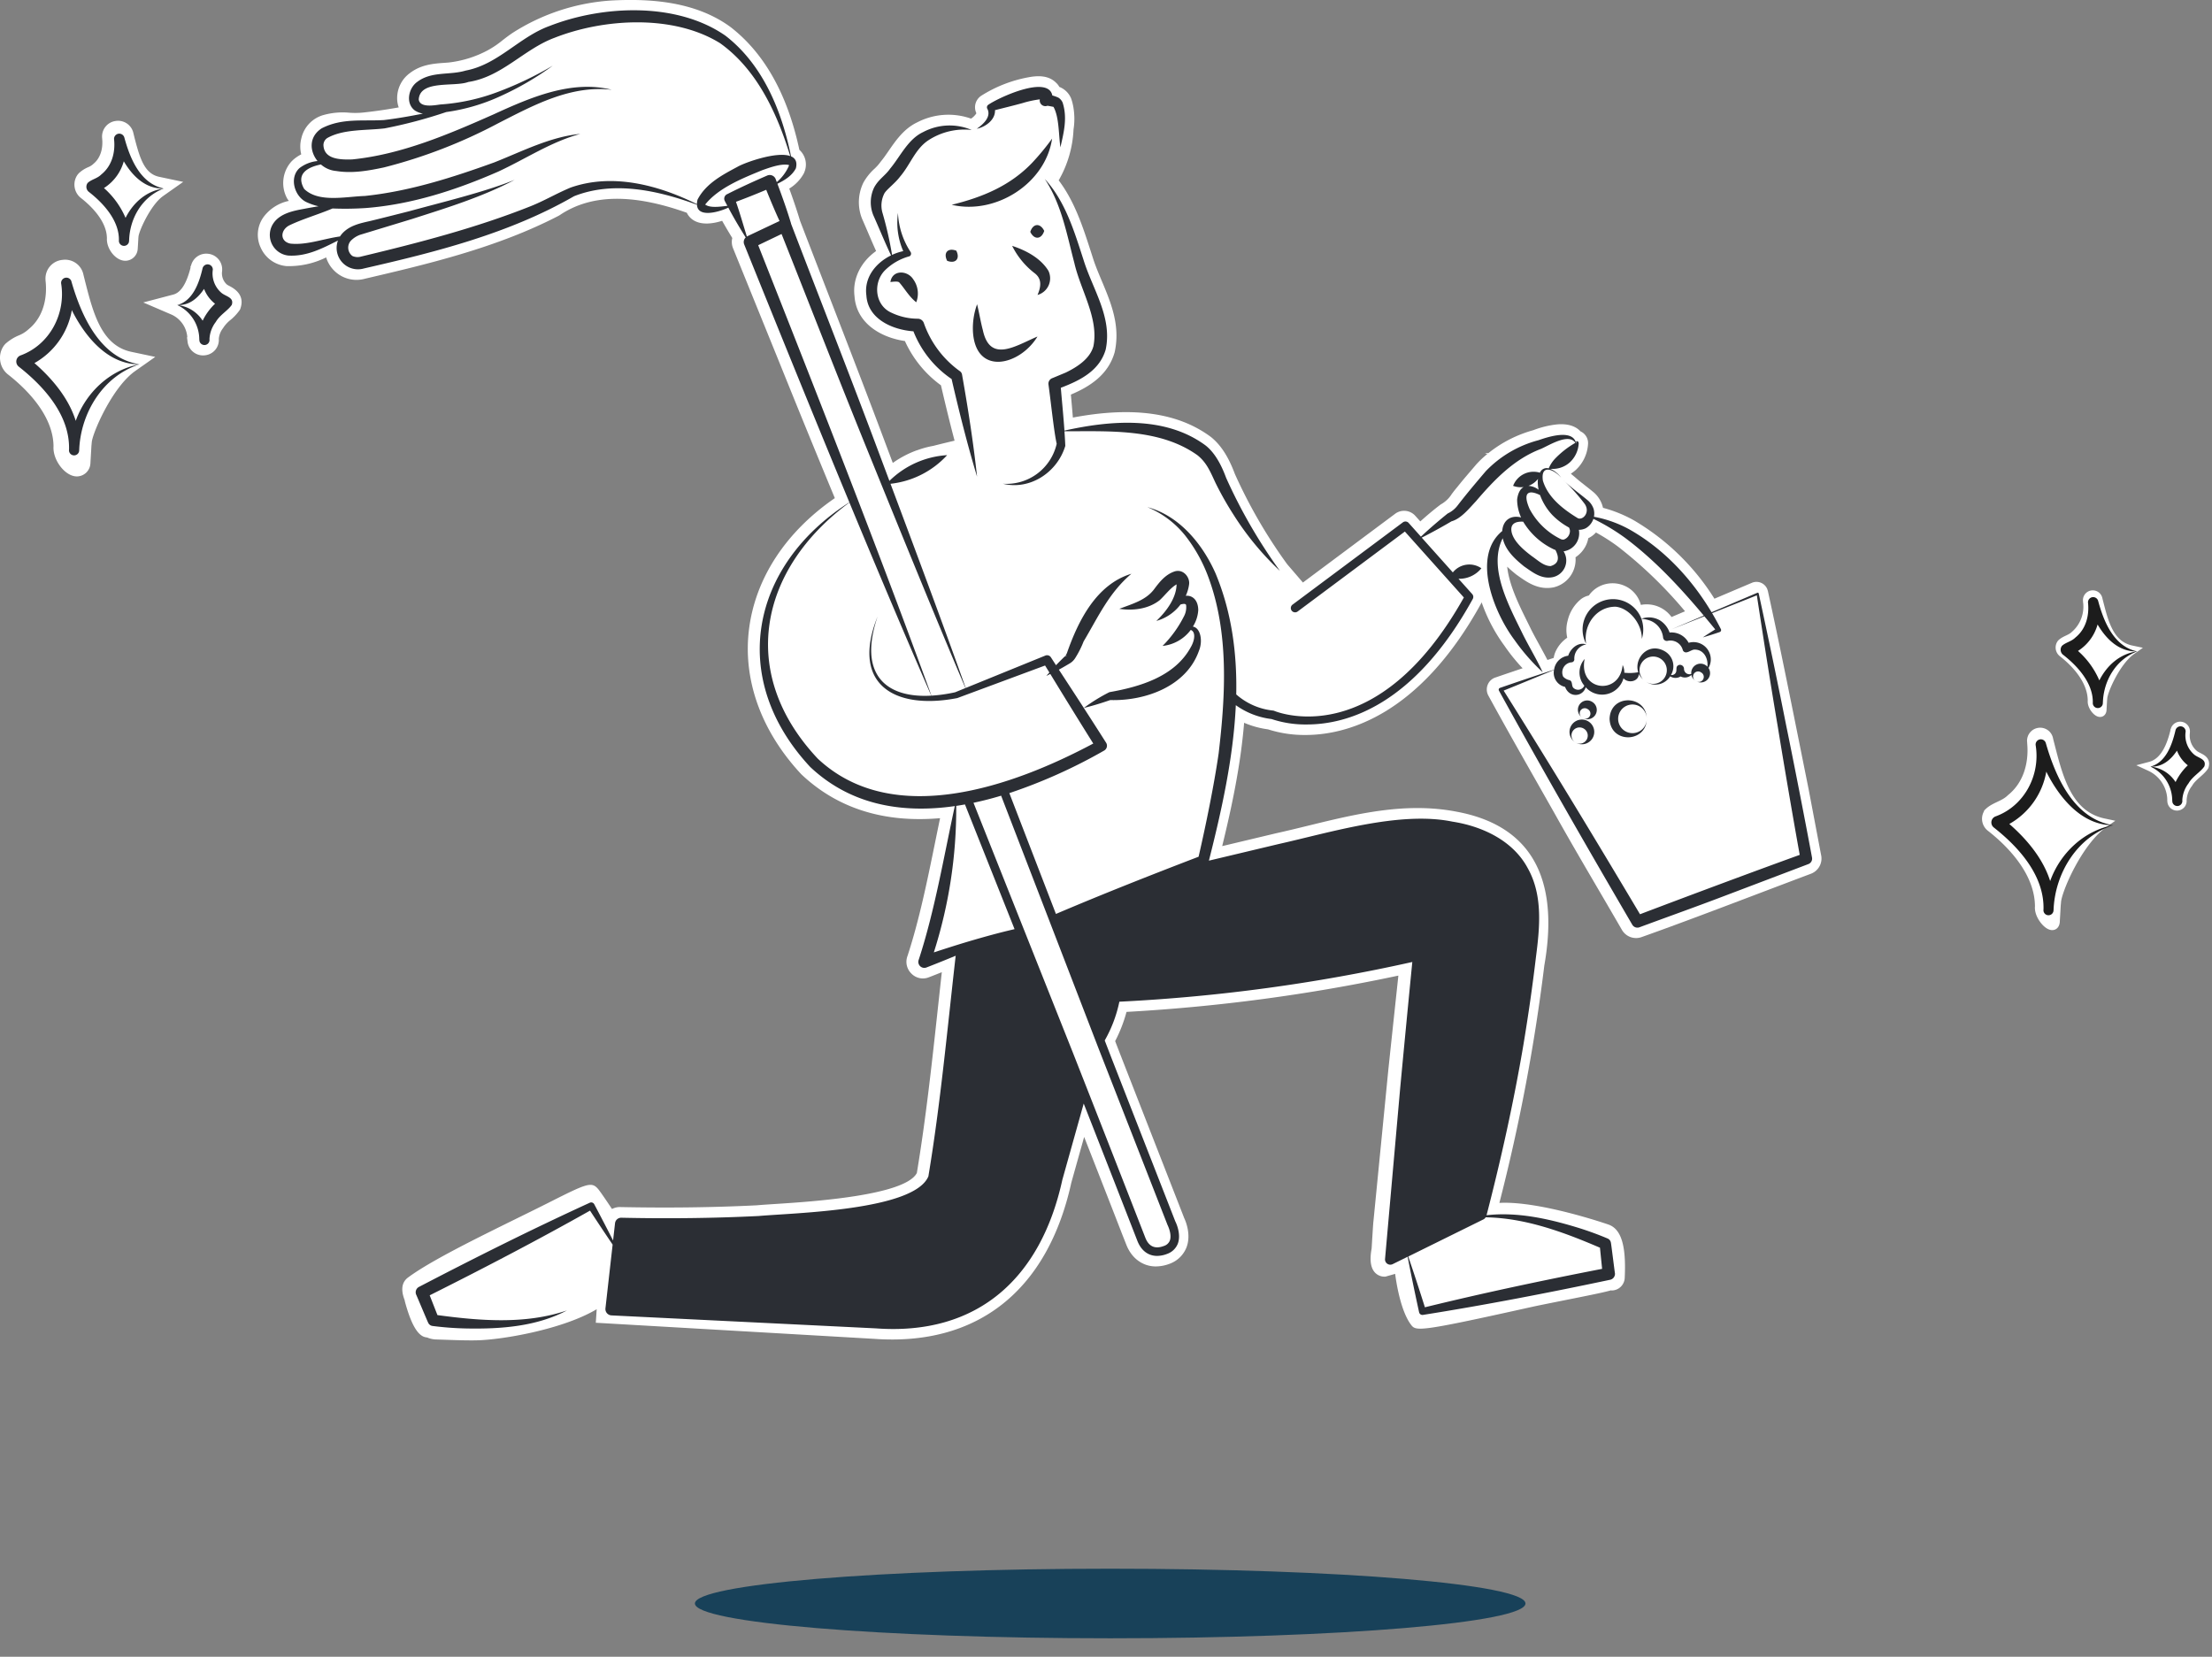 <svg xmlns="http://www.w3.org/2000/svg" xmlns:xlink="http://www.w3.org/1999/xlink" width="587.036" height="439.74" viewBox="0 0 587.036 439.74">
  <rect x="0" y="0" width="587.036" height="439.74" fill="#808080" stroke="none"/>
  <defs>
    <clipPath id="clip-path">
      <rect id="Rectangle_3" data-name="Rectangle 3" width="308.638" height="62.579" fill="none"/>
    </clipPath>
    <clipPath id="clip-path-2">
      <path id="Path_120" data-name="Path 120" d="M0,34.933H61.794V-56.791H0Z" transform="translate(0 56.791)" fill="none"/>
    </clipPath>
  </defs>
  <g id="Group_152" data-name="Group 152" transform="translate(-815.889 -244.189)">
    <g id="Group_151" data-name="Group 151" transform="translate(815.889 244.189)">
      <g id="Group_119" data-name="Group 119" transform="translate(0 0)">
        <g id="Group_28" data-name="Group 28" transform="translate(197.757 62.442)">
          <path id="Path_25" data-name="Path 25" d="M.035.09C.016.046.016,0-.009-.023L.035.065Z" transform="translate(0.009 0.023)" fill="#fff"/>
        </g>
        <g id="Group_30" data-name="Group 30">
          <path id="Path_27" data-name="Path 27" d="M384.7,180.739l-3.338-17.609L379.3,152.863c-2.843-14.173-5.783-28.832-8.748-42.334l-.162-.51a3.1,3.1,0,0,0-4.1-1.652l-9.919,4.21a62.737,62.737,0,0,0-21.309-20.76,35.417,35.417,0,0,0-8.263-3.362,7.65,7.65,0,0,0-2.446-4.087c-.823-.686-1.637-1.323-2.446-1.96-.48-.377-.956-.75-1.426-1.132a.067.067,0,0,1-.02-.015.214.214,0,0,1-.034-.029h0l-.593-.5c-.2-.181-.417-.368-.647-.559l-.569-.475a2.871,2.871,0,0,1-.343-.309,11.782,11.782,0,0,0,1.269-.956l.181-.172a10.2,10.2,0,0,0,3.092-6.631,3.411,3.411,0,0,0-1.995-3.47c-1.024-1.112-2.838-2.1-6.1-1.857a24.682,24.682,0,0,0-6.41,1.544,32.965,32.965,0,0,0-11.958,6.111l-.907-.069.652.274a26.656,26.656,0,0,0-2.9,2.73l-1.475,1.73c-1.2,1.4-2.431,2.838-3.612,4.337-.5.578-.965,1.186-1.421,1.784a8,8,0,0,1-2.529,2.558l-.47.284c-1.96,1.48-3.793,3.048-5.381,4.475l-1.353-1.509a3.978,3.978,0,0,0-5.3-.534l-24.5,18.266-4.185-4.872A134.2,134.2,0,0,1,229.1,79.467c-1.108-2.945-2.975-7.17-6.455-9.89-8.7-6.405-20.677-8.072-36.536-5.077q-.243-2.918-.51-5.842l-.025-.255c5.009-2.117,9.9-5.229,11.61-11.2l.044-.186c1.495-7.008-1.029-13.027-3.475-18.849-.916-2.181-1.784-4.239-2.436-6.361l-.466-1.446c-2.1-6.508-4.269-13.218-8.508-18.829a29.639,29.639,0,0,0,3.94-13.512,18.206,18.206,0,0,0,0-5.631l-.034-.221a14.663,14.663,0,0,0-.559-2.25,5.544,5.544,0,0,0-3.181-3.186,4.017,4.017,0,0,0-.877-1.117c-2.058-2.058-4.925-1.755-6.322-1.6a35.292,35.292,0,0,0-13.585,5.107,3.7,3.7,0,0,0-1.524,2.362,3.661,3.661,0,0,0,.3,2.24l-.088.147a4.757,4.757,0,0,1-1.24,1.22l-.142.044a17.977,17.977,0,0,0-14.218,1c-3.524,1.666-5.68,4.793-7.587,7.557-.725,1.049-1.407,2.044-2.117,2.887l-.157.211a11.91,11.91,0,0,1-1.5,1.666,14.674,14.674,0,0,0-2.926,3.661,11.863,11.863,0,0,0-.4,9.527l.074.176c.573,1.294,1.117,2.568,1.657,3.828.652,1.524,1.323,3.083,2.029,4.651-4.117,2.931-6.312,7.42-5.724,12.022.485,7.023,6.793,10.9,13.37,11.865A29.585,29.585,0,0,0,151.1,55.938c1.323,5.71,2.475,10.385,3.612,14.693-2.47.578-4.337,1.044-5.651,1.382a24.855,24.855,0,0,0-4.171,1.127c-.176.054-.27.083-.328.1a26.917,26.917,0,0,0-6.244,3.3q-.522-1.389-1.024-2.72c-5.3-14.213-10.86-28.577-16.232-42.471q-3.676-9.505-7.337-19.011l-.069-.225c-.789-2.607-1.7-5.317-2.818-8.39a10.809,10.809,0,0,0,3.926-4.136l.221-.6a5.235,5.235,0,0,0-1.46-5.548c-3.146-14.688-9.272-25.637-18.275-32.6-9.826-7.214-22.618-7.484-31.469-7.048a55.072,55.072,0,0,0-26.249,8.532c-1.039.686-1.96,1.4-2.847,2.083a24.638,24.638,0,0,1-3.842,2.6,28.868,28.868,0,0,1-10.434,3.259l-.936.069c-2.97.206-6.337.446-9.336,2.749A8.224,8.224,0,0,0,6.78-20.325a7.161,7.161,0,0,0,.421,2.5c-3.445.618-6.553,1.059-9.542,1.372a20.781,20.781,0,0,1-3.548.039,19.061,19.061,0,0,0-6.773.583,8.3,8.3,0,0,0-5.969,6.16,8.563,8.563,0,0,0-.039,4.308A9.917,9.917,0,0,0-21.234-3.51l-.235.27a8.55,8.55,0,0,0-.936,9.6l.127.2q.154.221.323.426a11.238,11.238,0,0,0-6.719,4.283,8.024,8.024,0,0,0-.73,8.185,8.254,8.254,0,0,0,6.827,4.842,22.2,22.2,0,0,0,10.512-2.308,8.388,8.388,0,0,0,2.073,3.455,8.388,8.388,0,0,0,8.243,2.2c16.384-3.828,34.958-8.175,51.381-16.7l.284-.167c8.248-5.572,19.295-5.783,33.738-.637a4.658,4.658,0,0,0,1.808,2c2.235,1.372,5.317.848,7.567.137.9,1.6,1.8,3.112,2.691,4.568a4.416,4.416,0,0,0,.206,2.725l12.247,30.194c5.038,12.5,10,24.642,14.762,36.115-12.992,8.959-21.049,21.211-22.765,34.733-1.706,13.433,3.2,27.107,13.811,38.506l.132.132c9.547,9,21.892,12.88,36.752,11.581-.451,2.161-.892,4.332-1.338,6.513-2.053,10.076-4.176,20.491-7.293,30.023a4.353,4.353,0,0,0,1,4.69,4.243,4.243,0,0,0,4.666,1c1.147-.441,2.289-.887,3.426-1.348-.353,3.171-.691,6.337-1.039,9.5-1.563,14.418-3.181,29.322-5.587,43.8-3.107,6-27.92,7.6-37.34,8.209-2.107.137-3.911.255-5.151.368-11.5.573-23.353.725-36.223.466a4.43,4.43,0,0,0-2.186.515c-1.451-2.181-3.137-4.671-3.73-5.357-1.706-1.97-3.048-1.4-13.076,3.671-2.5,1.264-5.347,2.661-8.346,4.136C27.8,282.359,15.489,288.412,9.647,292.764c-2.338,1.75-1.372,4.68-.882,5.979a6.463,6.463,0,0,0,.147.657c2.029,7.371,4.019,9.15,5.8,9.258a6.611,6.611,0,0,0,2.122.524l2.215.073c2.7.093,5.1.181,7.307.181.578,0,1.147,0,1.706-.02,6.695-.162,22.681-2.892,31.675-8.253l-.24,3.592,73.8,4.269c27.479,2,46.1-12.786,52.405-41.471l3.4-12.12c4.808,12.242,8.449,21.588,10.145,25.965l1.049,2.651c1.407,3.607,4.342,5.759,7.846,5.759a10.6,10.6,0,0,0,3.641-.706,7.592,7.592,0,0,0,4.489-4.372c1.142-3.014.088-6.327-.7-7.93l.015,0L198.6,233.306l-1.274-3.3a38.471,38.471,0,0,0,3.019-7.758,471.5,471.5,0,0,0,72.146-9.635c-.97,9.047-2.024,18.917-2.671,25.058l-3.97,40.379c-.088.794-.372,5.621-.456,7-.554,2.955-.279,5.082.828,6.322a3.436,3.436,0,0,0,2.867,1.137l2.548-.73c.172,1.392,1.279,9.513,4.131,13.4,1.343,1.833,1.583,2.166,30.832-4.337l2.225-.49v0c2.264-.47,6-1.215,9.194-1.853,5.661-1.137,8.993-1.8,10.954-2.362v.049a3.484,3.484,0,0,0,3.583-3.225c.431-8.66-.9-13.061-4.308-14.267-.221-.078-18.285-6.332-28.95-5.749a493.963,493.963,0,0,0,11.929-63.035c4.107-23.4-3.7-37.124-23.171-40.78-13.571-2.656-26.715.564-39.418,3.671-2.847.7-5.685,1.392-8.567,2.029l-14.335,3.416c2.47-10.111,4.886-21.334,5.817-32.738a23.742,23.742,0,0,0,6.327,1.74,31.682,31.682,0,0,0,9.973,1.5c10.209,0,29.827-4.519,46.554-34.826a4.054,4.054,0,0,0,.181-.392,43.742,43.742,0,0,0,6.067,11.556,49.45,49.45,0,0,0,4.808,5.955q-3.323,1.117-6.631,2.25l-.544.186a3.33,3.33,0,0,0-2.068,1.887,3.385,3.385,0,0,0,.137,2.9c4.2,7.7,8.591,15.443,12.84,22.922q2.352,4.146,4.7,8.287c3.784,6.783,7.758,13.58,11.605,20.157,2.107,3.6,4.21,7.2,6.273,10.772a4.334,4.334,0,0,0,5.332,1.965c9.336-3.308,21.539-7.944,32.312-12.037,4.445-1.686,8.714-3.308,12.517-4.734a4.326,4.326,0,0,0,2.769-4.862M160.551-16.331v0ZM348.564,115.915l-3.578,1.524a8.144,8.144,0,0,0-8.14-3.215A7.662,7.662,0,0,0,332.4,109.1a7.848,7.848,0,0,0-7.048.47,7.461,7.461,0,0,0-2.313,2.161,5.183,5.183,0,0,0-2.151,1.014,10.356,10.356,0,0,0-3.445,5.548,9.478,9.478,0,0,0-.137,4.636,8.949,8.949,0,0,0-3.186,3.882,6.613,6.613,0,0,0-.4,1.475l-1.666.554c-.7-1.358-1.421-2.671-2.122-3.955-.735-1.343-1.47-2.676-2.142-4l-.921-1.872c-2.308-4.641-5-10.062-5.5-14.938.784.755,1.607,1.441,2.406,2.088l.8.569c2.171,1.519,5.136,3.607,9.081,2.838a7.559,7.559,0,0,0,5.861-7.8c-.01-.064-.015-.123-.02-.186a8,8,0,0,0,2.156-2.1,7.488,7.488,0,0,0,1.24-2.965A6.547,6.547,0,0,0,324.932,95a51.772,51.772,0,0,1,5.749,3.676,114.947,114.947,0,0,1,17.883,17.236M-34.765,35.4c.789-2.45-.2-4.406-2.936-5.808a4.975,4.975,0,0,1-.652-.368l-.142-.118a4,4,0,0,1-1.186-3.45,2.878,2.878,0,0,0,.02-.372,4.149,4.149,0,0,0-3.769-4.264,4.148,4.148,0,0,0-4.465,3.053l-.167.363v.328c-1.088,4.244-2.583,6.562-4.563,7.087L-60.6,33.947l7.577,3.254a7.186,7.186,0,0,1,4.1,5.8c0,.034,0,.069.01.1l-.073.162.108.779c0,.044.01.093.015.137l.029.255A4.121,4.121,0,0,0-44.729,48a4.807,4.807,0,0,0,.588-.039A4.1,4.1,0,0,0-40.548,43.6a5.285,5.285,0,0,1,1.122-2.833l.176-.274a9.011,9.011,0,0,1,1.8-1.906A13.118,13.118,0,0,0-35.1,36.094l.211-.323ZM-55.324,5.694-50,1.945-56.368.6C-60.2-.212-61.455-4.069-62.94-9.862l-.27-1.1a4.153,4.153,0,0,0-4.656-3.269,4.153,4.153,0,0,0-3.661,4.362l.029.417c.255,2.808-.6,5.224-2.352,6.626l-.225.206a4.525,4.525,0,0,1-1.142.662A8.479,8.479,0,0,0-77.673-.379l-.279.309a4.513,4.513,0,0,0-.872,3.347,4.464,4.464,0,0,0,1.72,2.97c2.544,2,6.8,6.023,6.861,10.645-.157,2.691,2.117,5.719,4.538,5.969a2.836,2.836,0,0,0,.353.02,3.325,3.325,0,0,0,3.279-3.132L-62,18.617c.039-.627.078-1.358.093-1.632l.049-.573c.191-1.568,3.249-8.405,6.538-10.718M-82.1,22.651a4.964,4.964,0,0,0-4.44,5.264l0,.162.049.456c.48,5.249-1.176,9.807-4.543,12.517l-.23.206A8.46,8.46,0,0,1-93.65,42.7a12.485,12.485,0,0,0-3.563,2.254l-.274.314a5.547,5.547,0,0,0-1.073,4.176,5.574,5.574,0,0,0,2.132,3.671c4.47,3.5,11.943,10.615,12.012,19.02-.24,3.455,2.8,7.65,5.822,7.964a3.218,3.218,0,0,0,.372.02,3.627,3.627,0,0,0,3.6-3.509l.015-.186c0-.123.039-.75.083-1.49.064-1.078.142-2.387.162-2.828l.088-.975c.108-2.274,5.352-14.629,11.537-18.986l5.322-3.749-6.366-1.348c-7.89-1.671-10.1-10.267-12.223-18.579l-.466-1.872a4.954,4.954,0,0,0-5.626-3.94" transform="translate(98.619 46.333)" fill="#fff"/>
        </g>
        <g id="Group_31" data-name="Group 31" transform="translate(4.321 2.727)">
          <path id="Path_28" data-name="Path 28" d="M329.325,154.669a2.144,2.144,0,1,1,2.279-3.632,2.144,2.144,0,1,1-2.279,3.632,3.278,3.278,0,1,0,3.485-5.553,3.278,3.278,0,1,0-3.485,5.553m1.877-6.543a1.342,1.342,0,1,1,1.421-2.269,1.342,1.342,0,1,1-1.421,2.269,2.473,2.473,0,1,0,2.627-4.19,2.473,2.473,0,1,0-2.627,4.19m17.089.289a3.8,3.8,0,0,1-7.6,0,3.8,3.8,0,0,1,7.6,0c-.078-6.376-9.65-6.714-9.87,0,.225,6.7,9.792,6.376,9.87,0m-125-35.551a1.244,1.244,0,0,1,.211-.132c-.054,3.578-2.647,7.111-5.362,9.7a12.1,12.1,0,0,0,6.405-4.352c.7-.211,1.323-.279,1.485.108a5.073,5.073,0,0,1-.6,3.088,30.61,30.61,0,0,1-5.646,7.792,10.72,10.72,0,0,0,7.479-4.249c1.362.5,1.1,2.745-.02,4.636-4.225,7.714-13.379,10.444-21.564,11.885a46.175,46.175,0,0,0-6.793,4.19c2.392-.578,4.724-1.3,7.018-2.093,9.238.265,20.216-3.6,23.539-13.085,1.078-2.6.426-6.082-1.612-6.415a9.206,9.206,0,0,0,1.426-4.362c-.025-2.774-1.622-3.984-3.313-3.813a10.892,10.892,0,0,0,.887-3.068c.245-1.867-1.607-4.254-4.033-3.338-2.431.892-3.94,2.906-5.332,4.764-2.2,2.833-5.665,3.769-9.165,5.1,3.519.544,7.685.1,10.708-2.284,1.382-1.264,2.789-3.166,4.283-4.073M392.14,185.236c-1.612-8.753-5.053-26.357-6.856-35.071-2.313-11.7-4.769-23.387-7.293-35.056a.284.284,0,0,0-.372-.147s-6.1,2.593-12.14,5.161c-5.3-8.871-12.566-16.692-21.559-21.843a31.052,31.052,0,0,0-9.65-3.494,4.44,4.44,0,0,0-.1-2.117,5.16,5.16,0,0,0-1.416-2.137c-2.338-1.955-4.666-3.573-6.827-5.67a48.667,48.667,0,0,1,5.857,6.469c1.554,2.171-.338,4.411-1.755,3.852-3.877-2.348-7.984-5.5-9.317-10.017-.618-4.489,2.965-2.95,4.857-.755a7.292,7.292,0,0,0-2.906-2.362,6.8,6.8,0,0,0,5.264-1.759,7.443,7.443,0,0,0,2.294-4.9c.039-.573-.441-.921-.769-.387-1.117-3.656-8.091-1.157-9.924-.534a29.923,29.923,0,0,0-13.958,8.209c-2.5,2.941-5.136,6.048-7.459,9.076a7.085,7.085,0,0,1-2.661,2.161c-2.431,1.96-4.808,3.994-7.1,6.151l-3.259-3.646a1.137,1.137,0,0,0-1.529-.152l-29.307,21.858a1.135,1.135,0,0,0,1.358,1.818l28.479-21.236,15.654,17.5c-22.936,40.913-49.225,30.552-50.332,30.092a1,1,0,0,0-.358-.083,17.485,17.485,0,0,1-9.719-4.279c.221-10.954-1.2-21.794-5.464-32.067-3.426-7.788-9.635-15.389-18.119-17.643a25.207,25.207,0,0,1,10.042,7.547A40.564,40.564,0,0,1,231.9,110.7c5.533,14.83,4.592,31.38,2.774,46.862-1.2,8.322-3.387,19.05-5.327,27.455-12.693,4.872-25.343,9.861-37.859,15.188l-12.365-32.072A139.808,139.808,0,0,0,204.3,156.831a1.483,1.483,0,0,0,.49-2.088c-4.117-6.494-8.312-12.938-12.522-19.373.956-.529,1.9-1.078,2.833-1.632a4.282,4.282,0,0,0,1.544-1.519,25.3,25.3,0,0,0,2.191-4.352c3.857-6.479,6.719-12.9,12.684-17.957-9.331,2.818-14.12,12.5-17.1,21.02a5.3,5.3,0,0,1-.412.779c-.02.034-.015.039-.015.039l.059-.025a1.134,1.134,0,0,1,.4-.088l-.632.23c-.784.76-1.559,1.529-2.313,2.318-.451-.686-.887-1.382-1.338-2.068a1.21,1.21,0,0,0-1.485-.49s-14.84,6.038-21.147,8.606c-5.577-15.766-13.546-37.09-19.952-54.2a23.939,23.939,0,0,0,15.031-7.6,23.921,23.921,0,0,0-15.32,6.832c-.838-2.235-1.647-4.4-2.421-6.464-7.709-20.677-15.805-41.207-23.691-61.815,0-.025,0-.044,0-.069-1.068-3.558-2.318-7.047-3.612-10.517,1.906-.936,3.857-2.1,4.9-4.1.426-1.71-.152-2.691-1.289-3.181C118.743-12.9,113.744-25.2,103.785-32.9c-12.88-8.974-32.508-8.116-46.671-2.588-8.047,2.906-13.669,10.228-22.26,11.841-4.327,1.3-9.057.108-12.889,3.019-2.323,1.661-3.151,5.734-.578,7.6a6.091,6.091,0,0,0,2.107.809c-3.46.686-6.92,1.3-10.356,1.706-5.558.338-11.12-.588-16.511,2.2-3.475,2.25-3.215,6.092-1.1,8.68a9.314,9.314,0,0,0-4.8,1.882c-2.847,2.593-1.26,7.758,2.088,9.125a16.313,16.313,0,0,0,2.97,1c-1.294.216-2.588.431-3.867.686-2.656.49-6.3,1.147-8.116,3.852a5.5,5.5,0,0,0,3.98,8.542c4.862.289,9.008-1.9,13.164-3.984a5.665,5.665,0,0,0,6.886,7.41C26.988,24.506,46.44,19.591,63.6,9.705c10.459-4.141,22.25-1.563,32.63,2.264.142,3.391,5.406,2.122,8.312.765,1.524,2.872,3.137,5.553,4.612,7.92a1.68,1.68,0,0,0-.4,1.843c8.939,22.142,18.364,45.412,27.911,68.451-26.205,16.741-32.346,46.657-10.4,70.235C137.1,171.4,150.8,173.562,164.65,171.577c-2.926,13.458-5.317,27.759-9.567,40.761a1.59,1.59,0,0,0,2.029,2.083q3.9-1.514,7.768-3.122c-2.225,19.535-4.014,39.148-7.239,58.541-3.769,9.1-35.62,9.694-45.083,10.542-12.12.6-24.3.72-36.419.456a1.644,1.644,0,0,0-1.661,1.451s-.348,3.107-.519,4.592q-2.463-4.837-5.009-9.64a.912.912,0,0,0-1.23-.358c-15.291,7.008-30.332,14.526-45.245,22.3a1.61,1.61,0,0,0-.769,2.078c.049.049,3.122,7.4,3.181,7.435a1.447,1.447,0,0,0,1.137.867,84.42,84.42,0,0,0,9.111.671c8.988.167,18.516-.524,26.563-4.783-11.022,3.739-23,2.754-34.35,1.23-.4-1.019-1.426-3.641-2.058-5.249,14.345-7.19,28.567-14.6,42.55-22.48q2.963,4.536,6,9.018c-.716,6.366-1.906,16.913-1.906,16.913a1.69,1.69,0,0,0,1.593,1.877l70.191,3.445c26.994,1.98,43.765-13.33,49.465-39.418,0,0,4.818-17.2,5.675-20.255,6.3,16.06,11.169,28.558,13.213,33.8l1.044,2.681c1.024,2.583,2.9,3.955,5.229,3.955a7.41,7.41,0,0,0,2.617-.519,4.723,4.723,0,0,0,2.872-2.73c1.01-2.671-.647-5.886-.667-5.906L206.175,238.3l-1.74-4.514a35.247,35.247,0,0,0,3.886-10.287,460.34,460.34,0,0,0,77.743-10.542c-1.122,11.434-2.475,25.539-3.235,33.684l-4,45.137a1.385,1.385,0,0,0,.137.745,1.412,1.412,0,0,0,1.9.627l3.96-1.955c.946,4.93,1.975,9.841,3.043,14.747a.914.914,0,0,0,1.093.676c16.614-2.637,33.12-5.832,49.573-9.307a1.613,1.613,0,0,0,1.3-1.794c-.039-.059-1.014-7.969-1.063-8.018a1.463,1.463,0,0,0-.867-1.142,83.4,83.4,0,0,0-8.6-3.092c-7.538-2.264-15.658-4-23.539-3.088,3.882-15.016,7.224-30.111,9.807-45.382,1.269-7.65,2.382-15.33,3.293-23.044,1.01-7.817,1.906-16.384-2.117-23.6-3.911-7.425-12.149-11.228-20.045-12.448-13.938-2.867-32.532,2.911-46.1,5.945l-18.52,4.411c3.347-13.228,6.5-27.3,7.141-41.266a20.45,20.45,0,0,0,9.478,3.681,28.408,28.408,0,0,0,9.361,1.441c10.65,0,28.44-5.019,44.044-33.307a1.133,1.133,0,0,0-.142-1.3l-3.637-4.063a7.54,7.54,0,0,0,6.067-2.789,5.62,5.62,0,0,0-7.577,1.1l-8.258-9.233c2.745-1.358,6.381-3.416,7.9-4.327,2.529-.686,4.739-3.475,6.464-5.3,4.852-5.68,10.135-11.223,17.3-13.933,2.147-.936,7.381-4.278,9.111-1.6a24.094,24.094,0,0,0-5.494,4.313,8.687,8.687,0,0,0-1.578,2.465,1.94,1.94,0,0,0-2.333,1.147,5.808,5.808,0,0,0-7.116,3.489,5.762,5.762,0,0,0,2.789.319c-.838.47-1.485,1.495-1.72,3.279a11.565,11.565,0,0,0,1.054,4.793c-2.455-.662-4.778.475-5.009,3.607-8.209,6.739-2.2,21.657,3.274,28.94a53.643,53.643,0,0,0,7.469,8.532c-1.617-3.455-3.538-6.621-5.2-9.915-3.622-7.454-9.4-17.761-5.415-25.646.735,3.244,3.249,5.509,5.685,7.484,2.23,1.529,4.529,3.426,7.538,2.857a4.519,4.519,0,0,0,2.931-6.866,4.847,4.847,0,0,0,4.053-5.71,4.275,4.275,0,0,0,1.8-.4,4.486,4.486,0,0,0,2.058-2.514,55.711,55.711,0,0,1,8.449,5.077c7.861,5.876,14.541,13.1,20.848,20.6l-8.518,3.627,8.665-3.45q1.456,1.735,2.887,3.489c-1.1.686-2.2,1.382-3.284,2.122,1.524-.446,3.039-.912,4.528-1.441a.559.559,0,0,0,.26-.75c-.725-1.441-1.509-2.852-2.333-4.244l11.875-4.729c1.779,11.664,3.6,23.323,5.572,34.948,1.353,8.39,4.151,24.833,5.808,33.939-12.7,4.592-29.92,11.022-42.388,15.761-11.85-19.917-23.843-39.741-36.188-59.36q6.7-2.705,13.375-5.494a3.812,3.812,0,0,0,2.941,4.514,3.362,3.362,0,0,0,.97,1.456,2.775,2.775,0,0,0,4.489-1.372,5.825,5.825,0,0,0,9.032-.377,5.64,5.64,0,0,0,1-2.014c1.127,1.4,3.98.99,4.087-1.132a4.737,4.737,0,0,0,1.078,1.411,3.625,3.625,0,1,1,.75.642,4.624,4.624,0,0,0,6.479-1.426,2.551,2.551,0,0,0,2.759.034,2.5,2.5,0,0,0,2.862-.4,2.4,2.4,0,0,0,1.157,1.6,1.342,1.342,0,1,1,1.421-2.269,1.342,1.342,0,1,1-1.421,2.269,2.469,2.469,0,0,0,3.391-3.445,4.592,4.592,0,0,0-5.273-6.685,5.155,5.155,0,0,0-5.058-2.725,6.218,6.218,0,0,0-2.637-3.274,5.792,5.792,0,0,0-4.842-.387,8.067,8.067,0,1,0-14.678,6.626c-.794-5.053,2.808-9.885,7.856-9.817,3.47.343,6.979,4.362,6.94,8.542a8.519,8.519,0,0,0-.113-5.337,9.863,9.863,0,0,1,2.215.451,5.4,5.4,0,0,1,3.538,4.533,1,1,0,0,0,1.132.887,3.394,3.394,0,0,1,4.122,2.529c.784,1.255,2.053-.176,3.024-.221,2.47-.078,3.73,2.279,3.48,4.524a3.223,3.223,0,0,0-.47-.392,2.47,2.47,0,0,0-3.808,2.318,1.434,1.434,0,0,1-1.931-1.289,1.077,1.077,0,0,0-1.313-1.093c-1.25.446-.211,1.563-1.152,2.4a1.334,1.334,0,0,1-1,.274,4.575,4.575,0,0,0-1.622-6.288c-4.445-2.583-8.258,1.916-7.062,5.548a12.831,12.831,0,0,1-3.7.132,4.249,4.249,0,0,0-.436-2.049c-.711,8.175-11.816,7.043-10.086-1.6a5.4,5.4,0,0,0-.083,7.082,1.8,1.8,0,0,1-2.936.549c-.524-.588-.1-1.789-1.068-2.024a3.16,3.16,0,0,1-1.6-.912,2.682,2.682,0,0,1,2.284-3.813.79.79,0,0,0,.667-.745,3.8,3.8,0,0,1,3.176-4c-2.093-.716-4.156.995-4.8,3a4.3,4.3,0,0,0-3.744,3.7q-7.241,2.374-14.433,4.862a.515.515,0,0,0-.191.725c11.488,20.873,23.353,41.535,35.365,62.1a1.577,1.577,0,0,0,1.926.686c7.479-2.769,14.992-5.44,22.441-8.278l22.363-8.488a1.532,1.532,0,0,0,.975-1.72m-87.187,96.018a1.455,1.455,0,0,0,.573-.544c10.537.162,20.755,3.945,30.341,8.067.108,1.088.392,3.891.568,5.612-15.751,3.063-31.444,6.381-47.029,10.2-1.426-4.5-2.882-9-4.421-13.473ZM165.027,171.528c.774-.118,1.544-.245,2.318-.387l13.164,33.1c-4.161.956-8.258,2.1-12.326,3.3-3.053.912-6.077,1.882-9.1,2.872a125.676,125.676,0,0,0,5.945-38.889M120.973-.954c-3.592-1.3-12.056,1.715-14.012,2.862-3.877,2.083-8.361,4.386-10.586,8.7a4.734,4.734,0,0,0-.157,1.206C86,6.74,73.836,3.506,62.691,7.407c-3.808,1.588-6.964,3.5-10.7,4.984-14.443,5.744-29.729,9.7-44.848,13.316a3.333,3.333,0,0,1-2.367-.142,2.765,2.765,0,0,1-.441-4.014,6.584,6.584,0,0,1,2.465-1.6l13.8-4.2c9.243-2.965,18.643-5.842,27.249-10.4C40.015,8.573,28.253,11.377,20,13.651c-2.284.583-8.366,2.122-10.576,2.646-2.5.573-5.317,1.127-7.283,3.239a6.808,6.808,0,0,0-.657.848c-4.445.618-8.876,2.357-13.154,1.9-2.774-.549-2.759-3.5-.353-4.813,3.5-1.7,7.694-2.892,11.532-4.514a82.949,82.949,0,0,0,8.831-.118c12.218-.951,23.975-4.783,35.125-9.66,7.391-3.421,13.992-7.9,21.8-10.017C57.242-6.066,49.787-2.169,42.421.732,31.3,4.756,19.853,8.416,8.061,9.637,2.974,9.8-4.211,11.494-8.019,7.77c-2.264-3.926.784-5.763,4.445-6.494A7.041,7.041,0,0,0,.5,3.011c4.264.7,8.552-.083,12.639-.946A135.721,135.721,0,0,0,43.49-9.668c9.366-4.783,19.256-10.164,30.126-8.876-10.708-2.715-21.726,2.107-31.312,6.5C30.355-6.747,17.8-1.376,4.728-.062,1.371.041-2.647-.14-2.9-3.743A2.215,2.215,0,0,1-1.765-5.811C2.5-8.144,8.36-7.717,13.33-8.3a125.949,125.949,0,0,0,16.354-4.337,51.064,51.064,0,0,0,14.389-4.22,78.346,78.346,0,0,0,13.894-8.1,92.486,92.486,0,0,1-14.384,6.9,53.31,53.31,0,0,1-15.5,3.416c-1.676.235-5.371.912-5.7-1.323.319-5.3,9.488-3.259,13.159-4.656C44.4-21.94,50.287-29.32,58.4-32.339c13.179-5.19,31.6-6.244,43.961,1.426,9.782,6.989,15.144,18.609,18.609,29.959m-3.568,6.915c-.108-.289-.211-.583-.319-.872a1.689,1.689,0,0,0-2.215-.877c-3.563,1.549-7.1,3.156-10.566,4.916a1.319,1.319,0,0,0-.711,1.808c.225.451.461.877.7,1.318-2.068.25-4.592.608-5.891-.338,3.543-4.435,9.846-6.945,15.124-9.111,2.1-.745,5.014-1.8,7.018-1.407.02-.064.113-.074.069.26a11.947,11.947,0,0,1-3.205,4.3m.73,10.326c-2.181,1.029-8.532,4.038-8.547,4.043-.049.024-.078.069-.123.093-1.039-3.382-1.911-6.41-2.892-9.233,2.7-1,5.376-2.073,8.028-3.19,1.117,2.784,2.279,5.553,3.534,8.287m49.347,123.963c-1.671.681-2.735,1.117-2.735,1.117a40.05,40.05,0,0,1-6.3.9c-14.173-38.938-30.7-80.914-45.975-119.558l6.2-2.975c7.949,19.991,15.722,40.055,23.848,59.977,7.185,17.717,17.467,43,24.955,60.541m-39.134,18.8C106.971,136.418,112.641,108.694,136.68,91c7.224,17.428,14.512,34.718,21.726,51.263-12.115.7-19.447-5.7-14.252-21-7.2,17.937,4.406,24.892,21.152,21.647.029-.01,18.819-6.979,23.3-8.645.377.622.765,1.235,1.142,1.857-.265.3-.544.588-.8.9.358-.157.691-.348,1.039-.519q5.646,9.27,11.409,18.471c-21.329,11.38-53.116,22.676-73.053,4.068M202.72,235.7,221.1,282.749c.01.025,1.25,2.465.608,4.166a2.466,2.466,0,0,1-1.554,1.411c-2.352.9-4.009.172-4.93-2.151l-1.039-2.666c-2.548-6.538-9.483-24.338-18.119-46.284L169.609,170.7q3.69-.779,7.332-1.882ZM329.457,75.039c.118.02.275.064.245.142-.108.039-.157-.049-.23-.064,0-.025-.01-.054-.015-.078m-5.714,28.45c.1.054.2.059.294.1.936,1.769,1.157,3.568-1.26,4.283-1.833,0-3.3-1.47-4.994-2.637-2.318-1.74-4.626-3.8-5.293-6.087-.671-2.558,1.024-3.166,3-3.058a18.79,18.79,0,0,0,8.248,7.4m-4.377-18.231a10.233,10.233,0,0,0,.225,2.357,4.962,4.962,0,0,0-2.7-1.039,5.777,5.777,0,0,0,2.548-1.848c-.029.176-.059.338-.078.529m8.542,13.267a2.413,2.413,0,0,1-1.647,2.313,1.515,1.515,0,0,1-.956-.211,18.608,18.608,0,0,1-8.121-7.949c-2.014-4.646-.015-5.038,2.793-3.641a15.4,15.4,0,0,0,3.22,5.244,18.38,18.38,0,0,0,4.46,3.362,2.017,2.017,0,0,1,.25.882m-76.954,10.64a139.891,139.891,0,0,1-14.291-24.715c-1.1-2.985-2.794-6.528-5.479-8.616-10.728-7.91-25.274-6.621-37.428-3.921-.265-3.788-.642-7.582-.965-11.365,5.019-1.906,10.267-4.479,11.909-10.135,1.823-8.581-3.455-15.987-5.861-23.76-2.436-7.484-4.813-15.585-10.3-21.525,4.484,6.807,5.812,14.58,7.851,22.309,1.637,7.185,6.513,14.654,5.063,22.044-.877,3.323-4.274,5.538-7.351,7.028l-3.529,1.47a1.569,1.569,0,0,0-1.059,1.676c.667,4.764,1.451,12.556,2.186,15.747a13.667,13.667,0,0,1-14.276,10.62c7.214,1.764,14.453-3.039,16.56-10.047-.054-1.294-.132-2.588-.221-3.882,11.924.015,25.245-.779,35.252,6.327,2.475,1.941,3.46,4.426,4.818,7.337a84.844,84.844,0,0,0,4.8,8.488,76.307,76.307,0,0,0,12.321,14.918M192.673-3.267c.892-3.935,1.911-7.8.588-11.885a2.913,2.913,0,0,0-1.108-1.3,8.947,8.947,0,0,0-1.622-.578v-.015c-1.137-5.5-14.2.539-16.991,2.475a.814.814,0,0,0-.211,1.152c1,2.112-1.176,4.058-2.857,5.224,2.313-.475,4.965-2.377,4.842-4.945,2.279-.573,5.18-1.289,7.278-1.867a27.145,27.145,0,0,1,4.622-1,1.5,1.5,0,0,0,2.019,1.7c.519.074,1.127.2,1.607.294,1.519,2.749,1.348,7.322,1.833,10.748m-5.219-13.389.015,0c0,.015-.015.029-.02.044a0,0,0,0,0,0,0c.02-.284.01-.044.01-.044m-33.042,54.5a6.413,6.413,0,0,0-.818-6.116c-1.509-2.382-5.548-2.573-6.038.75,1.171-.147,2.054-.2,2.352.113,1.436,1.622,2.583,3.754,4.5,5.254m32.174,9.1c-5.675,2.382-12.605,7.195-14.5-1.72-.573-2.142-.941-4.455-1.524-6.847a18.7,18.7,0,0,0-1.1,7.263c.706,11.855,12.434,9.037,17.129,1.3m1.789-28.033c-1.044-2.156-2.97-2.034-3.7.26,1.039,2.171,2.965,2.024,3.7-.26m-23.333,5.254c-2.23-.853-3.509.539-2.431,2.681,2.24.863,3.5-.544,2.431-2.681M185.15.859c-5.788,6.023-13.022,9.086-21.324,11.12,11.615,2.74,24.882-5.592,26.646-17.565A65.909,65.909,0,0,1,185.15.859M186.6,35.911a4.586,4.586,0,0,0,2.887-6.42c-2-3.244-5.719-5.342-9.62-6.611a20.88,20.88,0,0,0,5.861,7.175c2.1,1.514,1.833,3.617.872,5.857M169.149-7.874a14.987,14.987,0,0,0-12.914.559c-4.024,1.882-6.057,6.489-8.743,9.694-1.309,1.882-3.053,2.784-4.259,5.023a9.1,9.1,0,0,0-.245,7.268c1.647,3.69,3.053,7.185,4.744,10.738-4.038,1.975-7.2,5.857-6.548,10.625.377,6.263,6.915,9.125,12.483,9.527A27.379,27.379,0,0,0,163.8,58.224c2,8.7,4.18,17.369,6.758,25.921-.99-9.086-2.4-18.114-3.989-27.107a1.378,1.378,0,0,0-.6-.916,26.38,26.38,0,0,1-9.542-12.772,1.706,1.706,0,0,0-1.573-1.132,16.283,16.283,0,0,1-6.984-1.578c-4.416-1.921-4.994-7.9-1.828-11.2a14.8,14.8,0,0,1,6.636-3.813.821.821,0,0,0,.225-1.142,20.5,20.5,0,0,1-3.338-10.346,18.958,18.958,0,0,0,1.4,10.14,14.052,14.052,0,0,0-2.97,1,94.818,94.818,0,0,0-2.578-11.292,7.033,7.033,0,0,1,.564-5.072c.7-1.132,2.813-2.637,4.156-4.43,2.715-3.176,3.955-7.229,7.42-9.576a17.48,17.48,0,0,1,11.586-2.789M-27.23,38.533c.657-2.034-1.632-2.186-2.813-3.239a6.783,6.783,0,0,1-2.22-6.111A1.382,1.382,0,0,0-35,28.9c-.882,3.769-2.544,8.577-6.7,9.684,3.112.181,5.445-1.774,7.111-4.283a9.146,9.146,0,0,0,2.916,3.94,15.416,15.416,0,0,0-3.288,4.5A9.125,9.125,0,0,0-41.7,38.586a10.094,10.094,0,0,1,5.842,9.174h.02c.01.088,0,.172.01.26a1.351,1.351,0,0,0,2.681-.338c0-.025-.01-.049-.015-.069h.01a8.069,8.069,0,0,1,1.671-4.528c1.073-1.882,3.254-3.048,4.254-4.553M-45.28,7.662c-4.592.6-8.136,3.774-10.145,7.788a22.21,22.21,0,0,0-5.729-7.915,12.313,12.313,0,0,0,5.264-7.1c2.357,4,5.827,7.371,10.61,7.224C-51.563,6.329-54.234-.346-55.739-5.845a1.391,1.391,0,0,0-2.74.377c.392,3.5-.559,7.136-3.372,9.39-1.088,1.108-2.627,1.3-3.627,2.259a1.714,1.714,0,0,0,.348,2.4c3.891,3.029,8.028,7.616,7.944,12.777h.01a.249.249,0,0,0-.01.064,1.352,1.352,0,0,0,2.686.3c0-.074,0-.142,0-.216h.02c.142-5.891,3.431-11.649,9.2-13.85M-69.79,32.308a1.4,1.4,0,0,0-2.735.51c1.323,8.1-3.078,16.354-10.767,19.143a1.729,1.729,0,0,0-.451,2.994c6.724,5.288,13.576,12.929,13.321,22h0c0,.02,0,.039-.01.059a1.359,1.359,0,0,0,1.206,1.47,1.357,1.357,0,0,0,1.49-1.2c0-.059,0-.118,0-.176h.01c.353-9.846,6.312-19.682,16.026-22.784-7.822,1.416-14.232,7.493-16.908,14.9a.854.854,0,0,0-.034.1c-1.867-5.969-6.2-11.184-10.963-15.33a20.078,20.078,0,0,0,9.929-14.066c.073.152.132.309.211.456,3.489,6.793,9.464,14.026,17.766,13.938-10.508-1.617-15.477-12.9-18.1-22.015" transform="translate(84.423 39.65)" fill="#2b2e34"/>
        </g>
        <g id="Group_35" data-name="Group 35" transform="translate(140.314 377.161)" style="mix-blend-mode: multiply;isolation: isolate">
          <g id="Group_34" data-name="Group 34" transform="translate(0 0)">
            <g id="Group_33" data-name="Group 33" clip-path="url(#clip-path)">
              <g id="Group_32" data-name="Group 32" transform="translate(44.106 39.209)">
                <path id="Path_29" data-name="Path 29" d="M175.447,7.349c0,5.1-49.342,9.238-110.211,9.238S-44.976,12.451-44.976,7.349,4.371-1.884,65.236-1.884,175.447,2.247,175.447,7.349" transform="translate(44.976 1.884)" fill="#184159"/>
              </g>
            </g>
          </g>
        </g>
      </g>
    </g>
    <g id="Group_116" data-name="Group 116" transform="translate(1341.131 400.109)">
      <g id="Group_115" data-name="Group 115" clip-path="url(#clip-path-2)">
        <g id="Group_106" data-name="Group 106" transform="translate(45.389 36.88)">
          <path id="Path_111" data-name="Path 111" d="M4.384,2.822A6.587,6.587,0,0,1,2.152-2.857c0-.111.023-.244.023-.376A1.34,1.34,0,0,0-.477-3.521a.335.335,0,0,1-.044.134v.066C-1.427.368-3.084,4.988-7.128,6.049a9.957,9.957,0,0,1,5.745,8.064c.023.287.044.575.044.862-.021.044,0,.11,0,.153,0,.089.023.155.023.244a1.314,1.314,0,0,0,2.607-.331v-.066a7.989,7.989,0,0,1,1.659-4.487c1.06-1.856,3.2-3,4.2-4.506.641-1.99-1.613-2.122-2.762-3.161" transform="translate(7.128 4.588)" fill="#fff"/>
        </g>
        <g id="Group_107" data-name="Group 107" transform="translate(45.389 36.88)">
          <path id="Path_112" data-name="Path 112" d="M4.384,2.822A6.587,6.587,0,0,1,2.152-2.857c0-.111.023-.244.023-.376A1.34,1.34,0,0,0-.477-3.521a.335.335,0,0,1-.044.134v.066C-1.427.368-3.084,4.988-7.128,6.049a9.957,9.957,0,0,1,5.745,8.064c.023.287.044.575.044.862-.021.044,0,.11,0,.153,0,.089.023.155.023.244a1.314,1.314,0,0,0,2.607-.331v-.066a7.989,7.989,0,0,1,1.659-4.487c1.06-1.856,3.2-3,4.2-4.506C7.788,3.993,5.533,3.86,4.384,2.822Z" transform="translate(7.128 4.588)" fill="none" stroke="#fff" stroke-width="2.5"/>
        </g>
        <g id="Group_108" data-name="Group 108" transform="translate(21.545 2.018)">
          <path id="Path_113" data-name="Path 113" d="M3.787.446c0-.044-.023-.089-.023-.132A1.356,1.356,0,0,0,1.091.667a1.525,1.525,0,0,1,.021.308A10.087,10.087,0,0,1-2.245,9.97c-1.084,1.082-2.607,1.281-3.579,2.232a1.683,1.683,0,0,0,.331,2.342c3.889,3.049,7.859,7.607,7.859,12.822h0c-.178,1.723,2.3,4.143,2.481,2.44,0-.066.215-3.6.134-2.469l.068-.7c.058-1.8,3.453-9.781,7.646-12.733h0C6.53,12.6,5.223,5.949,3.787.446" transform="translate(6.157 0.725)" fill="#fff"/>
        </g>
        <g id="Group_109" data-name="Group 109" transform="translate(21.545 2.018)">
          <path id="Path_114" data-name="Path 114" d="M3.787.446c0-.044-.023-.089-.023-.132A1.356,1.356,0,0,0,1.091.667a1.525,1.525,0,0,1,.021.308A10.087,10.087,0,0,1-2.245,9.97c-1.084,1.082-2.607,1.281-3.579,2.232a1.683,1.683,0,0,0,.331,2.342c3.889,3.049,7.859,7.607,7.859,12.822h0c-.178,1.723,2.3,4.143,2.481,2.44,0-.066.215-3.6.134-2.469l.068-.7c.058-1.8,3.453-9.781,7.646-12.733h0C6.53,12.6,5.223,5.949,3.787.446Z" transform="translate(6.157 0.725)" fill="none" stroke="#fff" stroke-width="2.5"/>
        </g>
        <g id="Group_110" data-name="Group 110" transform="translate(2.019 38.464)">
          <path id="Path_115" data-name="Path 115" d="M6.237.735C6.237.662,6.2.589,6.2.517A2.233,2.233,0,0,0,1.8,1.1a2.468,2.468,0,0,1,.036.51C2.343,7.176.743,12.853-3.7,16.421c-1.783,1.783-4.295,2.109-5.9,3.674a2.777,2.777,0,0,0,.546,3.858C-2.642,28.975,3.9,36.482,3.9,45.071h0c-.291,2.838,3.8,6.824,4.088,4.02,0-.108.354-5.923.22-4.067l.11-1.15C8.41,40.919,14,27.765,20.907,22.9h0C10.753,20.756,8.6,9.8,6.237.735" transform="translate(10.14 1.194)" fill="#fff"/>
        </g>
        <g id="Group_111" data-name="Group 111" transform="translate(2.019 38.464)">
          <path id="Path_116" data-name="Path 116" d="M6.237.735C6.237.662,6.2.589,6.2.517A2.233,2.233,0,0,0,1.8,1.1a2.468,2.468,0,0,1,.036.51C2.343,7.176.743,12.853-3.7,16.421c-1.783,1.783-4.295,2.109-5.9,3.674a2.777,2.777,0,0,0,.546,3.858C-2.642,28.975,3.9,36.482,3.9,45.071h0c-.291,2.838,3.8,6.824,4.088,4.02,0-.108.354-5.923.22-4.067l.11-1.15C8.41,40.919,14,27.765,20.907,22.9h0C10.753,20.756,8.6,9.8,6.237.735Z" transform="translate(10.14 1.194)" fill="none" stroke="#fff" stroke-width="2.5"/>
        </g>
        <g id="Group_112" data-name="Group 112" transform="translate(45.464 36.891)">
          <path id="Path_117" data-name="Path 117" d="M4.391,2.821A6.714,6.714,0,0,1,2.2-3.224,1.367,1.367,0,0,0-.51-3.5C-1.383.227-3.024,4.977-7.138,6.077c3.08.174,5.382-1.759,7.029-4.235A9.087,9.087,0,0,0,2.772,5.735,15.281,15.281,0,0,0-.474,10.186,9.025,9.025,0,0,0-7.138,6.077a9.973,9.973,0,0,1,5.777,9.067l.019,0c.01.087,0,.17.008.258a1.336,1.336,0,0,0,2.65-.338c0-.023-.011-.044-.013-.066h.008A7.971,7.971,0,0,1,2.964,10.52c1.063-1.859,3.214-3.014,4.2-4.5.649-2.009-1.612-2.158-2.778-3.2" transform="translate(7.138 4.586)" fill="#1c1c1c"/>
        </g>
        <g id="Group_113" data-name="Group 113" transform="translate(21.625 2.589)">
          <path id="Path_118" data-name="Path 118" d="M3.8.4A1.374,1.374,0,0,0,1.089.77c.384,3.46-.554,7.053-3.335,9.284-1.076,1.092-2.6,1.286-3.587,2.232a1.7,1.7,0,0,0,.342,2.376c3.849,2.991,7.937,7.528,7.857,12.627h.006c0,.021-.008.04-.01.061a1.337,1.337,0,0,0,2.655.3c.008-.073,0-.142,0-.215h.019c.137-5.821,3.39-11.514,9.091-13.691-4.538.591-8.042,3.733-10.027,7.7a21.916,21.916,0,0,0-5.664-7.825,12.186,12.186,0,0,0,5.2-7.018c2.332,3.957,5.759,7.286,10.489,7.142C7.922,12.431,5.283,5.833,3.8.4" transform="translate(6.171 0.645)" fill="#1c1c1c"/>
        </g>
        <g id="Group_114" data-name="Group 114" transform="translate(3.236 40.329)">
          <path id="Path_119" data-name="Path 119" d="M5.509.388A1.381,1.381,0,0,0,2.8.889C4.112,8.9-.236,17.058-7.838,19.813a1.708,1.708,0,0,0-.449,2.957C-1.638,28,5.135,35.552,4.883,44.518h0c0,.021,0,.042-.008.063a1.337,1.337,0,0,0,2.662.262c.006-.058,0-.115.008-.173h.008C7.906,34.938,13.8,25.217,23.4,22.148c-7.732,1.4-14.066,7.408-16.712,14.728-.013.034-.023.068-.036.1C4.8,31.078.522,25.921-4.189,21.821a19.831,19.831,0,0,0,9.818-13.9c.073.149.132.3.207.451C9.287,15.086,15.19,22.234,23.4,22.148,13.013,20.548,8.1,9.392,5.509.388" transform="translate(8.957 0.631)" fill="#1c1c1c"/>
        </g>
      </g>
    </g>
  </g>
</svg>
